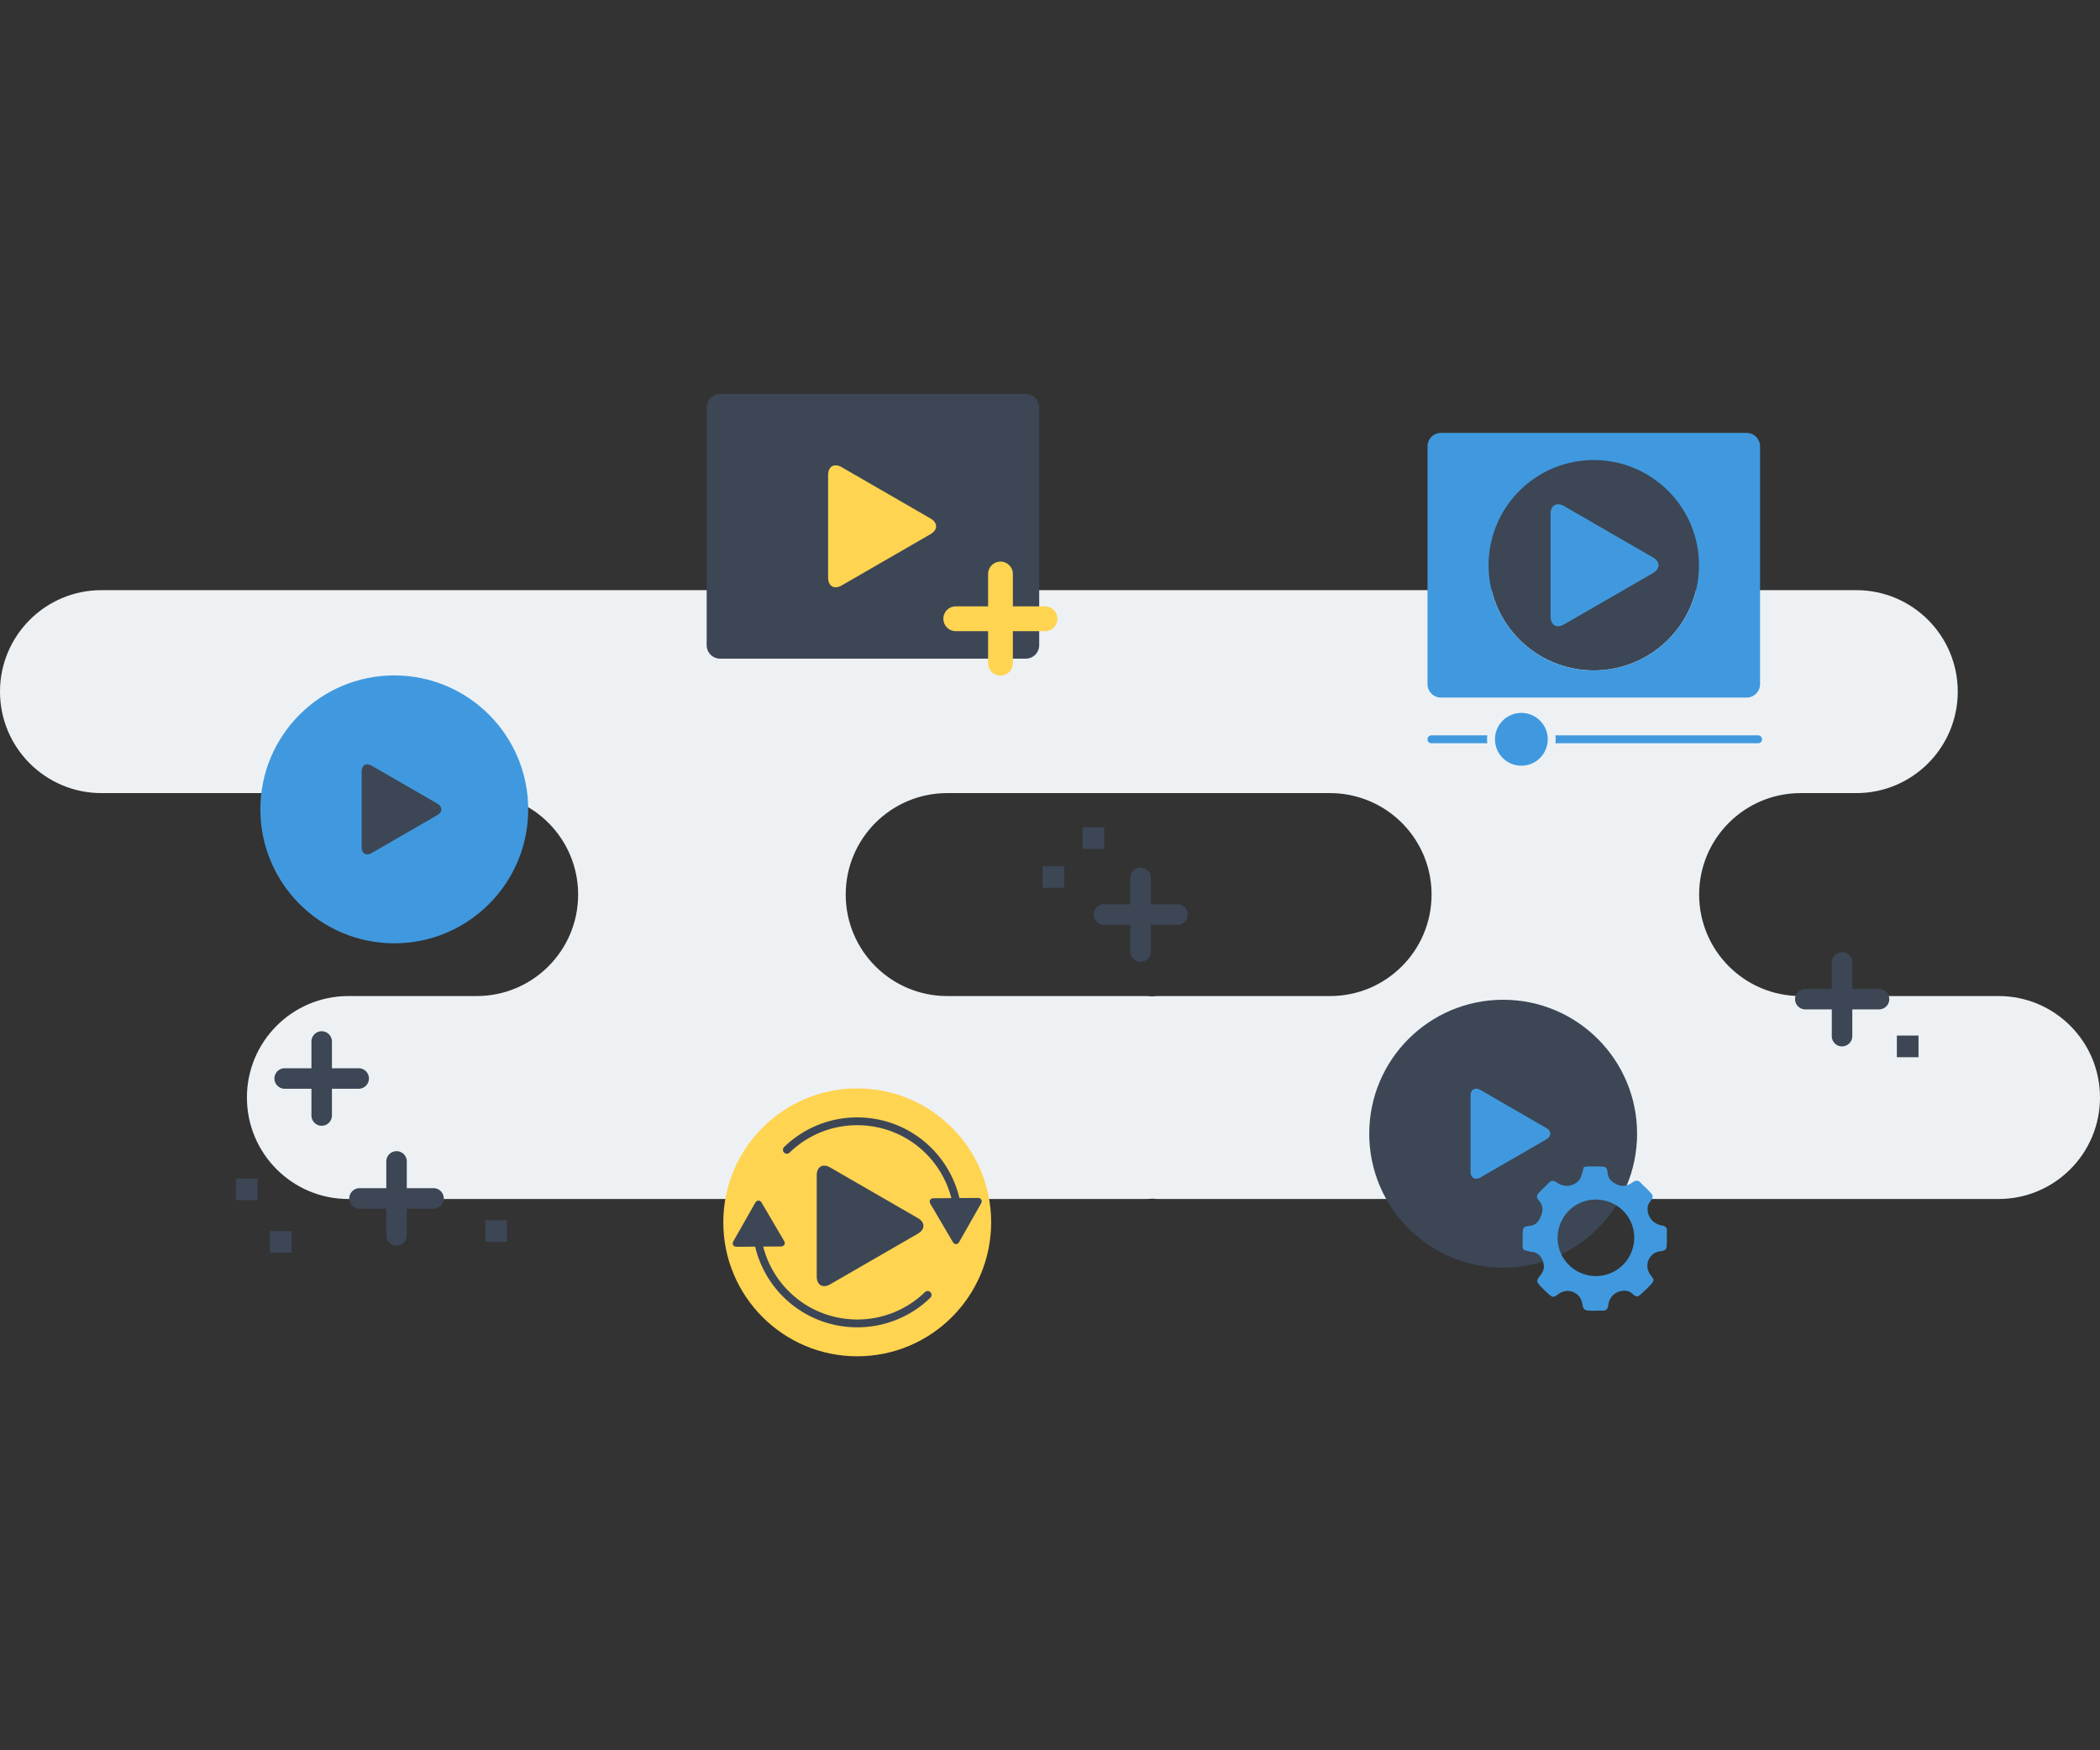 <svg xmlns="http://www.w3.org/2000/svg" width="540" height="450" viewBox="0 -50 540 450">
  <rect x="0" y="-50" width="540" height="450" fill="#333333" stroke="none"/>
  <path fill="#EEF1F4" d="M513.912 206.086h-50.9c-14.411 0-26.09-11.684-26.09-26.088 0-14.412 11.679-26.089 26.09-26.089h14.321c14.409 0 26.09-11.684 26.09-26.09 0-14.412-11.681-26.089-26.09-26.089H26.09C11.684 101.73 0 113.407 0 127.819c0 14.406 11.684 26.09 26.09 26.09h96.485c2.646 0 5.196.402 7.604 1.133 10.697 3.259 18.484 13.192 18.484 24.957 0 14.404-11.681 26.088-26.088 26.088H89.582c-14.41 0-26.088 11.678-26.088 26.09 0 14.404 11.678 26.088 26.088 26.088h204.873c.605 0 1.197-.051 1.793-.09.594.039 1.184.09 1.79.09h215.874c14.407 0 26.088-11.684 26.088-26.088 0-14.413-11.681-26.091-26.088-26.091zm-171.882 0h-43.993c-.606 0-1.196.051-1.79.09-.596-.039-1.188-.09-1.793-.09H243.559c-14.413 0-26.09-11.684-26.09-26.088 0-14.412 11.678-26.089 26.09-26.089h98.471c2.647 0 5.198.402 7.604 1.133 10.697 3.259 18.484 13.192 18.484 24.957.001 14.403-11.68 26.087-26.088 26.087z"/>
  <circle fill="#3C4655" cx="409.831" cy="95.327" r="27.036"/>
  <g fill="#4099DE">
    <path d="M449.13 61.303h-78.597a3.455 3.455 0 0 0-3.455 3.456v61.137a3.456 3.456 0 0 0 3.455 3.456h78.597a3.455 3.455 0 0 0 3.455-3.456V64.759a3.455 3.455 0 0 0-3.455-3.456zm-39.299 61.06c-14.932 0-27.036-12.104-27.036-27.036 0-14.931 12.104-27.035 27.036-27.035 14.933 0 27.037 12.104 27.037 27.035 0 14.932-12.104 27.036-27.037 27.036z"/>
    <path d="M398.71 82.144c0-2.219 1.573-3.126 3.495-2.018l22.835 13.183c1.922 1.109 1.922 2.925 0 4.038l-22.833 13.181c-1.924 1.109-3.497.201-3.497-2.018V82.144zM382.448 139.06h-14.354a1.016 1.016 0 0 0 0 2.032h14.354a8.73 8.73 0 0 1-.061-1.016c.001-.344.022-.683.061-1.016zM452.077 139.06h-52.108a8.515 8.515 0 0 1 0 2.032h52.108a1.016 1.016 0 1 0 0-2.032z"/>
    <circle cx="391.208" cy="140.075" r="6.789"/>
  </g>
  <circle fill="#4099DE" cx="101.386" cy="158.087" r="34.438"/>
  <path fill="#3C4655" d="M92.997 148.354c0-1.639 1.162-2.308 2.58-1.49l16.859 9.732c1.419.82 1.419 2.159 0 2.98l-16.858 9.734c-1.42.818-2.582.148-2.582-1.491v-19.465z"/>
  <circle fill="#3C4655" cx="386.528" cy="241.479" r="34.438"/>
  <path fill="#4099DE" d="M378.139 231.746c0-1.639 1.161-2.309 2.58-1.49l16.859 9.732c1.419.82 1.419 2.162 0 2.982l-16.858 9.732c-1.42.818-2.581.148-2.581-1.49v-19.466zM427.266 265.051c-2.313-.406-3.877-2.482-3.558-4.816.067-.482.366-.971.663-1.379.779-1.082.837-1.35-.028-2.313-.78-.865-1.671-1.629-2.474-2.477-.664-.697-1.284-.627-2.018-.109-1.732 1.227-3.24 1.223-4.977.051-.803-.539-1.309-1.232-1.445-2.24-.232-1.73-.33-1.795-2.088-1.861-1.127-.043-2.257-.014-3.387-.016l-.714.193c-.165.65-.286 1.313-.511 1.939-.191.535-.401 1.121-.778 1.518-1.511 1.58-3.792 1.77-5.567.516-.773-.547-1.453-.686-2.174.1-.727.795-1.547 1.498-2.277 2.287-.902.971-.984 1.283-.146 2.297 1.318 1.598.885 3.148.078 4.719-.504.98-1.289 1.578-2.457 1.709-1.686.193-1.813.385-1.857 2.088-.027 1.068-.018 2.135-.023 3.201l.242.895c.711.17 1.412.416 2.133.5 1.383.158 2.262.939 2.756 2.152.5 1.232.5 2.477-.348 3.592-1.369 1.809-1.387 1.811.153 3.424.571.6 1.177 1.172 1.798 1.721.99.869 1.25.865 2.301.074 1.687-1.26 3.733-1.246 5.26.213.525.506.904 1.318 1.033 2.047.271 1.529.439 1.828 1.998 1.896 1.072.049 2.15-.043 3.223 0 1.066.047 1.371-.568 1.488-1.457.275-2.121 1.754-3.49 3.906-3.662.908-.072 1.66.191 2.355.811.971.871 1.211.869 2.189.01a32.14 32.14 0 0 0 2.566-2.508c.807-.887.769-1.211.005-2.141-1.462-1.773-1.286-4.135.501-5.613.439-.363 1.074-.6 1.648-.68 1.572-.213 1.793-.346 1.871-1.885.057-1.102-.029-2.211.033-3.311.058-1.026-.537-1.337-1.373-1.485zm-14.19 12.656c-5.236 1.492-10.727-1.576-12.189-6.809-1.439-5.164 1.598-10.643 6.707-12.098 5.293-1.506 10.751 1.477 12.254 6.697 1.506 5.237-1.532 10.716-6.772 12.21z"/>
  <path fill="#3C4655" d="M263.767 51.292H185.17a3.455 3.455 0 0 0-3.455 3.456v61.137a3.455 3.455 0 0 0 3.455 3.455h78.597a3.455 3.455 0 0 0 3.456-3.455V54.748a3.457 3.457 0 0 0-3.456-3.456z"/>
  <path fill="#FFD451" d="M268.77 105.896h-8.317V97.58a3.186 3.186 0 0 0-6.372 0v8.316h-8.315a3.185 3.185 0 1 0 0 6.373h8.315v8.316a3.187 3.187 0 0 0 6.372 0v-8.316h8.317a3.187 3.187 0 0 0 0-6.373zM212.941 72.133c0-2.219 1.574-3.126 3.495-2.018l22.835 13.183c1.922 1.11 1.922 2.925 0 4.038l-22.833 13.183c-1.923 1.109-3.497.2-3.497-2.019V72.133z"/>
  <circle fill="#FFD451" cx="220.431" cy="264.268" r="34.438"/>
  <g fill="#3C4655">
    <path d="M210.017 252.15c0-2.193 1.556-3.09 3.454-1.994l22.564 13.027c1.899 1.096 1.899 2.889 0 3.988l-22.562 13.025c-1.9 1.096-3.456.199-3.456-1.994V252.15z"/>
    <path d="M239.255 282.232a1.004 1.004 0 0 0-1.419-.023c-9.894 9.594-25.745 9.346-35.336-.547a25.006 25.006 0 0 1-6.255-11.166l4.485-.029c.947-.008 1.329-.682.849-1.498l-5.691-9.693c-.476-.814-1.25-.809-1.716.014l-5.551 9.773c-.467.824-.075 1.49.871 1.482l4.688-.033a27.018 27.018 0 0 0 6.879 12.549c5.287 5.453 12.333 8.193 19.387 8.193 6.773 0 13.553-2.527 18.788-7.602a1.005 1.005 0 0 0 .021-1.42zM251.369 257.99l-4.664.033a26.965 26.965 0 0 0-6.88-12.547c-10.362-10.688-27.486-10.953-38.175-.592a1.004 1.004 0 1 0 1.398 1.441c9.894-9.592 25.745-9.346 35.336.549a24.97 24.97 0 0 1 6.255 11.164l-4.509.033c-.946.004-1.329.68-.849 1.496l5.691 9.691c.476.814 1.25.811 1.715-.014l5.552-9.771c.468-.823.076-1.489-.87-1.483z"/>
  </g>
  <path fill="#3C4655" d="M464.152 209.514h6.88v6.879a2.636 2.636 0 0 0 2.634 2.635 2.637 2.637 0 0 0 2.636-2.635v-6.879h6.878a2.638 2.638 0 0 0 2.637-2.635 2.637 2.637 0 0 0-2.637-2.637h-6.878v-6.875a2.636 2.636 0 0 0-5.27 0v6.875h-6.88a2.637 2.637 0 0 0 0 5.272zM487.77 216.246h5.563v5.563h-5.563zM92.456 260.756h6.879v6.879c0 1.451 1.18 2.633 2.634 2.633s2.635-1.182 2.635-2.633v-6.879h6.878a2.636 2.636 0 0 0 0-5.272h-6.878v-6.877c0-1.455-1.181-2.637-2.635-2.637s-2.634 1.182-2.634 2.637v6.877h-6.879a2.636 2.636 0 0 0 0 5.272zM73.206 229.92h6.879v6.877c0 1.455 1.18 2.637 2.634 2.637s2.635-1.182 2.635-2.637v-6.877h6.878a2.636 2.636 0 0 0 0-5.272h-6.878v-6.877c0-1.455-1.181-2.637-2.635-2.637s-2.634 1.182-2.634 2.637v6.877h-6.879a2.636 2.636 0 0 0 0 5.272zM124.823 263.734h5.563v5.561h-5.563zM283.775 187.777h6.88v6.877a2.636 2.636 0 0 0 2.634 2.635 2.637 2.637 0 0 0 2.636-2.635v-6.877h6.878a2.64 2.64 0 0 0 2.637-2.637 2.637 2.637 0 0 0-2.637-2.635h-6.878v-6.877a2.636 2.636 0 0 0-5.27 0v6.877h-6.88a2.637 2.637 0 0 0 0 5.272zM278.359 162.705h5.563v5.562h-5.563zM268.089 172.686h5.563v5.562h-5.563zM60.656 252.975h5.563v5.563h-5.563zM69.404 266.514h5.563v5.563h-5.563z"/>
</svg>
